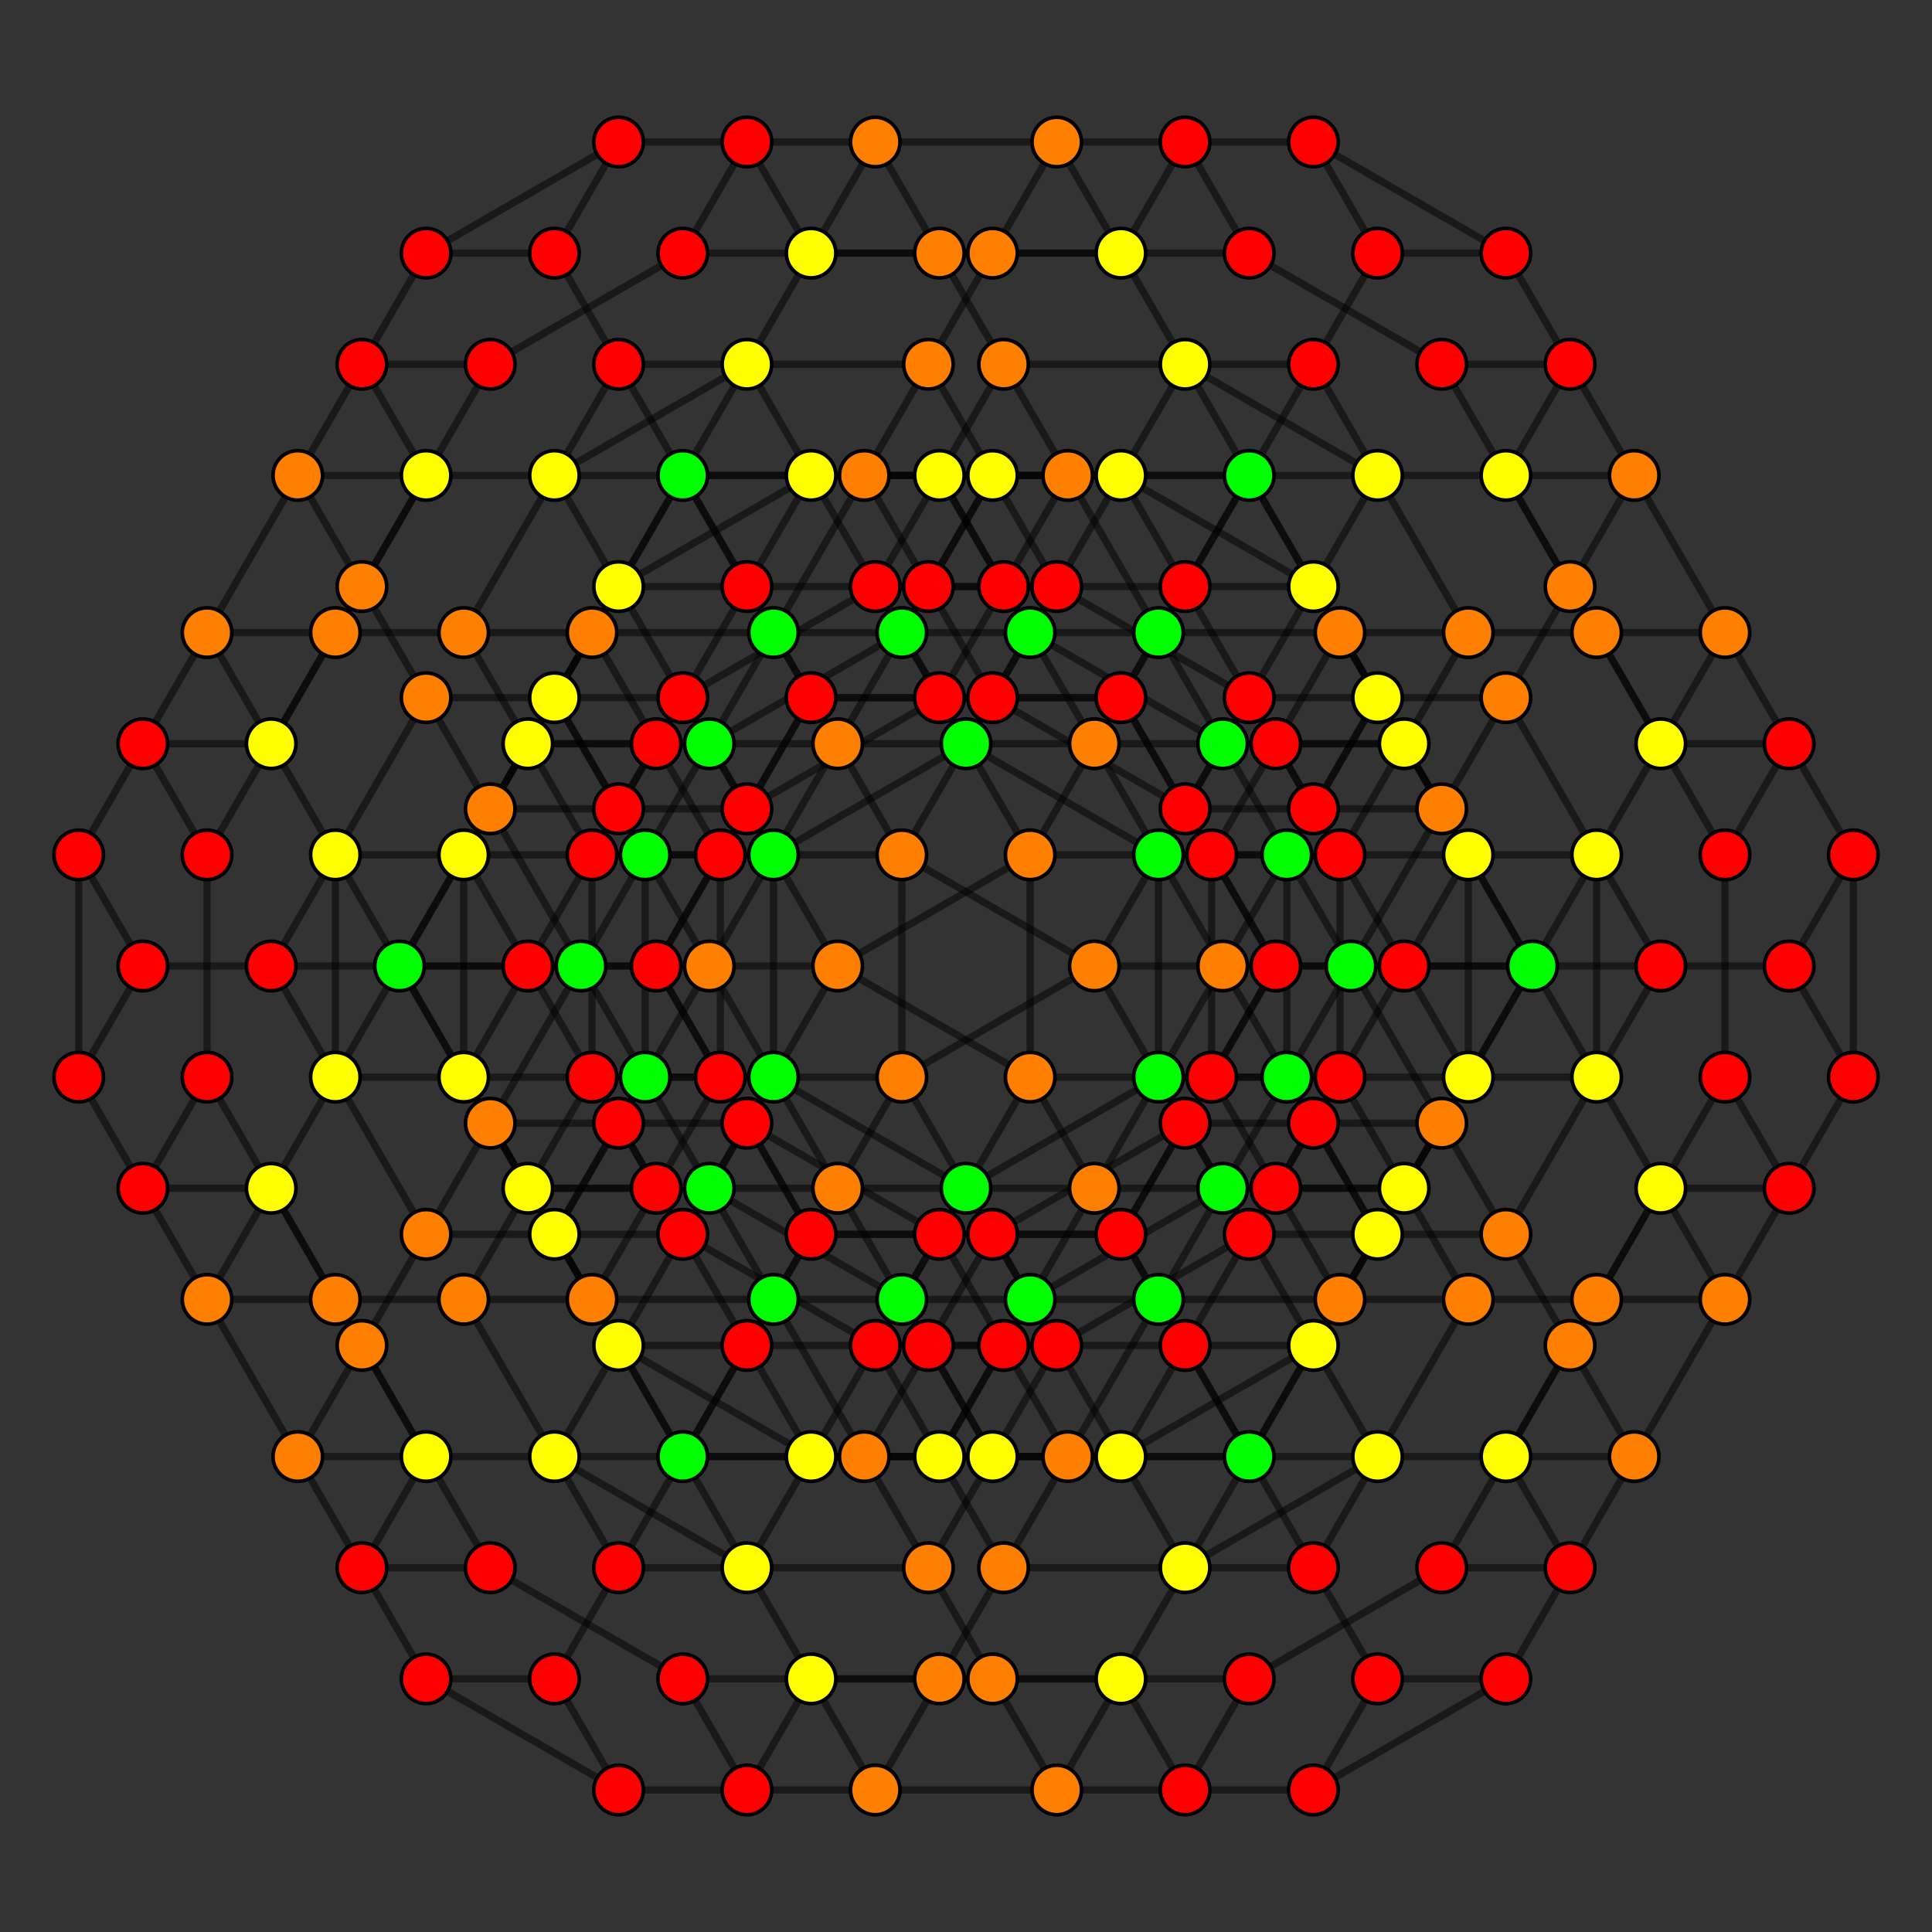 <?xml version="1.0" encoding="UTF-8" standalone="no"?>
<svg
xmlns="http://www.w3.org/2000/svg"
version="1.0"
width="1600" height="1600"
id="6-cube_t0234_B3.svg">
<rect width="100%" height="100%" fill="#333333" stroke="none"/>
<g style="stroke:#000000;stroke-width:6.0;stroke-opacity:0.50;">
<line x1="1534.827" y1="707.961" x2="1534.827" y2="707.961"/>
<line x1="1534.827" y1="707.961" x2="1481.688" y2="615.922"/>
<line x1="1534.827" y1="707.961" x2="1481.688" y2="800.000"/>
<line x1="1534.827" y1="707.961" x2="1534.827" y2="892.039"/>
<line x1="1140.844" y1="1390.359" x2="1140.844" y2="1390.359"/>
<line x1="1140.844" y1="1390.359" x2="1087.705" y2="1298.320"/>
<line x1="1140.844" y1="1390.359" x2="1087.705" y2="1482.398"/>
<line x1="1140.844" y1="1390.359" x2="1247.122" y2="1390.359"/>
<line x1="746.861" y1="707.961" x2="746.861" y2="707.961"/>
<line x1="746.861" y1="707.961" x2="693.722" y2="615.922"/>
<line x1="746.861" y1="707.961" x2="906.278" y2="800.000"/>
<line x1="746.861" y1="707.961" x2="746.861" y2="892.039"/>
<line x1="352.878" y1="1390.359" x2="352.878" y2="1390.359"/>
<line x1="352.878" y1="1390.359" x2="299.740" y2="1298.320"/>
<line x1="352.878" y1="1390.359" x2="512.295" y2="1482.398"/>
<line x1="352.878" y1="1390.359" x2="459.156" y2="1390.359"/>
<line x1="1247.122" y1="209.641" x2="1247.122" y2="209.641"/>
<line x1="1247.122" y1="209.641" x2="1300.260" y2="301.680"/>
<line x1="1247.122" y1="209.641" x2="1087.705" y2="117.602"/>
<line x1="1247.122" y1="209.641" x2="1140.844" y2="209.641"/>
<line x1="853.139" y1="892.039" x2="853.139" y2="892.039"/>
<line x1="853.139" y1="892.039" x2="906.278" y2="984.078"/>
<line x1="853.139" y1="892.039" x2="693.722" y2="800.000"/>
<line x1="853.139" y1="892.039" x2="853.139" y2="707.961"/>
<line x1="459.156" y1="209.641" x2="459.156" y2="209.641"/>
<line x1="459.156" y1="209.641" x2="512.295" y2="301.680"/>
<line x1="459.156" y1="209.641" x2="512.295" y2="117.602"/>
<line x1="459.156" y1="209.641" x2="352.878" y2="209.641"/>
<line x1="65.173" y1="892.039" x2="65.173" y2="892.039"/>
<line x1="65.173" y1="892.039" x2="118.312" y2="984.078"/>
<line x1="65.173" y1="892.039" x2="118.312" y2="800.000"/>
<line x1="65.173" y1="892.039" x2="65.173" y2="707.961"/>
<line x1="1481.688" y1="615.922" x2="1481.688" y2="615.922"/>
<line x1="1481.688" y1="615.922" x2="1428.549" y2="523.882"/>
<line x1="1481.688" y1="615.922" x2="1375.410" y2="615.922"/>
<line x1="1481.688" y1="615.922" x2="1428.549" y2="707.961"/>
<line x1="1087.705" y1="1298.320" x2="1087.705" y2="1298.320"/>
<line x1="1087.705" y1="1298.320" x2="1034.566" y2="1206.281"/>
<line x1="1087.705" y1="1298.320" x2="981.427" y2="1298.320"/>
<line x1="1087.705" y1="1298.320" x2="1140.844" y2="1206.281"/>
<line x1="693.722" y1="615.922" x2="693.722" y2="615.922"/>
<line x1="693.722" y1="615.922" x2="640.583" y2="523.882"/>
<line x1="693.722" y1="615.922" x2="800.000" y2="615.922"/>
<line x1="693.722" y1="615.922" x2="640.583" y2="707.961"/>
<line x1="299.740" y1="1298.320" x2="299.740" y2="1298.320"/>
<line x1="299.740" y1="1298.320" x2="246.601" y2="1206.281"/>
<line x1="299.740" y1="1298.320" x2="406.017" y2="1298.320"/>
<line x1="299.740" y1="1298.320" x2="352.878" y2="1206.281"/>
<line x1="1300.260" y1="301.680" x2="1300.260" y2="301.680"/>
<line x1="1300.260" y1="301.680" x2="1353.399" y2="393.719"/>
<line x1="1300.260" y1="301.680" x2="1193.983" y2="301.680"/>
<line x1="1300.260" y1="301.680" x2="1247.122" y2="393.719"/>
<line x1="906.278" y1="984.078" x2="906.278" y2="984.078"/>
<line x1="906.278" y1="984.078" x2="959.417" y2="1076.118"/>
<line x1="906.278" y1="984.078" x2="800.000" y2="984.078"/>
<line x1="906.278" y1="984.078" x2="959.417" y2="892.039"/>
<line x1="512.295" y1="301.680" x2="512.295" y2="301.680"/>
<line x1="512.295" y1="301.680" x2="565.434" y2="393.719"/>
<line x1="512.295" y1="301.680" x2="618.573" y2="301.680"/>
<line x1="512.295" y1="301.680" x2="459.156" y2="393.719"/>
<line x1="118.312" y1="984.078" x2="118.312" y2="984.078"/>
<line x1="118.312" y1="984.078" x2="171.451" y2="1076.118"/>
<line x1="118.312" y1="984.078" x2="224.590" y2="984.078"/>
<line x1="118.312" y1="984.078" x2="171.451" y2="892.039"/>
<line x1="1428.549" y1="523.882" x2="1353.399" y2="393.719"/>
<line x1="1428.549" y1="523.882" x2="1428.549" y2="523.882"/>
<line x1="1428.549" y1="523.882" x2="1322.271" y2="523.882"/>
<line x1="1428.549" y1="523.882" x2="1375.410" y2="615.922"/>
<line x1="1034.566" y1="1206.281" x2="959.417" y2="1076.118"/>
<line x1="1034.566" y1="1206.281" x2="1034.566" y2="1206.281"/>
<line x1="1034.566" y1="1206.281" x2="928.289" y2="1206.281"/>
<line x1="1034.566" y1="1206.281" x2="1087.705" y2="1114.241"/>
<line x1="640.583" y1="523.882" x2="565.434" y2="393.719"/>
<line x1="640.583" y1="523.882" x2="640.583" y2="523.882"/>
<line x1="640.583" y1="523.882" x2="746.861" y2="523.882"/>
<line x1="640.583" y1="523.882" x2="587.445" y2="615.922"/>
<line x1="246.601" y1="1206.281" x2="171.451" y2="1076.118"/>
<line x1="246.601" y1="1206.281" x2="246.601" y2="1206.281"/>
<line x1="246.601" y1="1206.281" x2="352.878" y2="1206.281"/>
<line x1="246.601" y1="1206.281" x2="299.740" y2="1114.241"/>
<line x1="1353.399" y1="393.719" x2="1353.399" y2="393.719"/>
<line x1="1353.399" y1="393.719" x2="1247.122" y2="393.719"/>
<line x1="1353.399" y1="393.719" x2="1300.260" y2="485.759"/>
<line x1="959.417" y1="1076.118" x2="959.417" y2="1076.118"/>
<line x1="959.417" y1="1076.118" x2="853.139" y2="1076.118"/>
<line x1="959.417" y1="1076.118" x2="1012.555" y2="984.078"/>
<line x1="565.434" y1="393.719" x2="565.434" y2="393.719"/>
<line x1="565.434" y1="393.719" x2="671.711" y2="393.719"/>
<line x1="565.434" y1="393.719" x2="512.295" y2="485.759"/>
<line x1="171.451" y1="1076.118" x2="171.451" y2="1076.118"/>
<line x1="171.451" y1="1076.118" x2="277.729" y2="1076.118"/>
<line x1="171.451" y1="1076.118" x2="224.590" y2="984.078"/>
<line x1="1481.688" y1="800.000" x2="1481.688" y2="800.000"/>
<line x1="1481.688" y1="800.000" x2="1375.410" y2="800.000"/>
<line x1="1481.688" y1="800.000" x2="1534.827" y2="892.039"/>
<line x1="1087.705" y1="1482.398" x2="1087.705" y2="1482.398"/>
<line x1="1087.705" y1="1482.398" x2="981.427" y2="1482.398"/>
<line x1="1087.705" y1="1482.398" x2="1247.122" y2="1390.359"/>
<line x1="906.278" y1="800.000" x2="906.278" y2="800.000"/>
<line x1="906.278" y1="800.000" x2="1012.555" y2="800.000"/>
<line x1="906.278" y1="800.000" x2="746.861" y2="892.039"/>
<line x1="512.295" y1="1482.398" x2="512.295" y2="1482.398"/>
<line x1="512.295" y1="1482.398" x2="618.573" y2="1482.398"/>
<line x1="512.295" y1="1482.398" x2="459.156" y2="1390.359"/>
<line x1="1087.705" y1="117.602" x2="1087.705" y2="117.602"/>
<line x1="1087.705" y1="117.602" x2="981.427" y2="117.602"/>
<line x1="1087.705" y1="117.602" x2="1140.844" y2="209.641"/>
<line x1="693.722" y1="800.000" x2="693.722" y2="800.000"/>
<line x1="693.722" y1="800.000" x2="587.445" y2="800.000"/>
<line x1="693.722" y1="800.000" x2="853.139" y2="707.961"/>
<line x1="512.295" y1="117.602" x2="512.295" y2="117.602"/>
<line x1="512.295" y1="117.602" x2="618.573" y2="117.602"/>
<line x1="512.295" y1="117.602" x2="352.878" y2="209.641"/>
<line x1="118.312" y1="800.000" x2="118.312" y2="800.000"/>
<line x1="118.312" y1="800.000" x2="224.590" y2="800.000"/>
<line x1="118.312" y1="800.000" x2="65.173" y2="707.961"/>
<line x1="1375.410" y1="615.922" x2="1375.410" y2="615.922"/>
<line x1="1375.410" y1="615.922" x2="1322.271" y2="523.882"/>
<line x1="1375.410" y1="615.922" x2="1322.271" y2="707.961"/>
<line x1="1375.410" y1="615.922" x2="1428.549" y2="707.961"/>
<line x1="981.427" y1="1298.320" x2="981.427" y2="1298.320"/>
<line x1="981.427" y1="1298.320" x2="928.289" y2="1206.281"/>
<line x1="981.427" y1="1298.320" x2="928.289" y2="1390.359"/>
<line x1="981.427" y1="1298.320" x2="1140.844" y2="1206.281"/>
<line x1="800.000" y1="615.922" x2="800.000" y2="615.922"/>
<line x1="800.000" y1="615.922" x2="746.861" y2="523.882"/>
<line x1="800.000" y1="615.922" x2="959.417" y2="707.961"/>
<line x1="800.000" y1="615.922" x2="640.583" y2="707.961"/>
<line x1="406.017" y1="1298.320" x2="406.017" y2="1298.320"/>
<line x1="406.017" y1="1298.320" x2="352.878" y2="1206.281"/>
<line x1="406.017" y1="1298.320" x2="565.434" y2="1390.359"/>
<line x1="1193.983" y1="301.680" x2="1193.983" y2="301.680"/>
<line x1="1193.983" y1="301.680" x2="1247.122" y2="393.719"/>
<line x1="1193.983" y1="301.680" x2="1034.566" y2="209.641"/>
<line x1="800.000" y1="984.078" x2="800.000" y2="984.078"/>
<line x1="800.000" y1="984.078" x2="853.139" y2="1076.118"/>
<line x1="800.000" y1="984.078" x2="640.583" y2="892.039"/>
<line x1="800.000" y1="984.078" x2="959.417" y2="892.039"/>
<line x1="618.573" y1="301.680" x2="618.573" y2="301.680"/>
<line x1="618.573" y1="301.680" x2="671.711" y2="393.719"/>
<line x1="618.573" y1="301.680" x2="671.711" y2="209.641"/>
<line x1="618.573" y1="301.680" x2="459.156" y2="393.719"/>
<line x1="224.590" y1="984.078" x2="224.590" y2="984.078"/>
<line x1="224.590" y1="984.078" x2="277.729" y2="1076.118"/>
<line x1="224.590" y1="984.078" x2="277.729" y2="892.039"/>
<line x1="224.590" y1="984.078" x2="171.451" y2="892.039"/>
<line x1="1322.271" y1="523.882" x2="1247.122" y2="393.719"/>
<line x1="1322.271" y1="523.882" x2="1322.271" y2="523.882"/>
<line x1="1322.271" y1="523.882" x2="1215.994" y2="523.882"/>
<line x1="928.289" y1="1206.281" x2="853.139" y2="1076.118"/>
<line x1="928.289" y1="1206.281" x2="928.289" y2="1206.281"/>
<line x1="928.289" y1="1206.281" x2="822.011" y2="1206.281"/>
<line x1="928.289" y1="1206.281" x2="1087.705" y2="1114.241"/>
<line x1="746.861" y1="523.882" x2="671.711" y2="393.719"/>
<line x1="746.861" y1="523.882" x2="746.861" y2="523.882"/>
<line x1="746.861" y1="523.882" x2="853.139" y2="523.882"/>
<line x1="746.861" y1="523.882" x2="587.445" y2="615.922"/>
<line x1="352.878" y1="1206.281" x2="277.729" y2="1076.118"/>
<line x1="352.878" y1="1206.281" x2="352.878" y2="1206.281"/>
<line x1="352.878" y1="1206.281" x2="459.156" y2="1206.281"/>
<line x1="352.878" y1="1206.281" x2="299.740" y2="1114.241"/>
<line x1="1247.122" y1="393.719" x2="1247.122" y2="393.719"/>
<line x1="1247.122" y1="393.719" x2="1140.844" y2="393.719"/>
<line x1="1247.122" y1="393.719" x2="1300.260" y2="485.759"/>
<line x1="853.139" y1="1076.118" x2="853.139" y2="1076.118"/>
<line x1="853.139" y1="1076.118" x2="746.861" y2="1076.118"/>
<line x1="853.139" y1="1076.118" x2="1012.555" y2="984.078"/>
<line x1="671.711" y1="393.719" x2="671.711" y2="393.719"/>
<line x1="671.711" y1="393.719" x2="777.989" y2="393.719"/>
<line x1="671.711" y1="393.719" x2="512.295" y2="485.759"/>
<line x1="277.729" y1="1076.118" x2="277.729" y2="1076.118"/>
<line x1="277.729" y1="1076.118" x2="384.006" y2="1076.118"/>
<line x1="1375.410" y1="800.000" x2="1375.410" y2="800.000"/>
<line x1="1375.410" y1="800.000" x2="1322.271" y2="707.961"/>
<line x1="1375.410" y1="800.000" x2="1269.132" y2="800.000"/>
<line x1="1375.410" y1="800.000" x2="1322.271" y2="892.039"/>
<line x1="981.427" y1="1482.398" x2="981.427" y2="1482.398"/>
<line x1="981.427" y1="1482.398" x2="928.289" y2="1390.359"/>
<line x1="981.427" y1="1482.398" x2="875.150" y2="1482.398"/>
<line x1="981.427" y1="1482.398" x2="1034.566" y2="1390.359"/>
<line x1="1012.555" y1="800.000" x2="1012.555" y2="800.000"/>
<line x1="1012.555" y1="800.000" x2="959.417" y2="707.961"/>
<line x1="1012.555" y1="800.000" x2="1118.833" y2="800.000"/>
<line x1="1012.555" y1="800.000" x2="959.417" y2="892.039"/>
<line x1="618.573" y1="1482.398" x2="618.573" y2="1482.398"/>
<line x1="618.573" y1="1482.398" x2="565.434" y2="1390.359"/>
<line x1="618.573" y1="1482.398" x2="724.850" y2="1482.398"/>
<line x1="618.573" y1="1482.398" x2="671.711" y2="1390.359"/>
<line x1="981.427" y1="117.602" x2="981.427" y2="117.602"/>
<line x1="981.427" y1="117.602" x2="1034.566" y2="209.641"/>
<line x1="981.427" y1="117.602" x2="875.150" y2="117.602"/>
<line x1="981.427" y1="117.602" x2="928.289" y2="209.641"/>
<line x1="587.445" y1="800.000" x2="587.445" y2="800.000"/>
<line x1="587.445" y1="800.000" x2="640.583" y2="892.039"/>
<line x1="587.445" y1="800.000" x2="481.167" y2="800.000"/>
<line x1="587.445" y1="800.000" x2="640.583" y2="707.961"/>
<line x1="618.573" y1="117.602" x2="618.573" y2="117.602"/>
<line x1="618.573" y1="117.602" x2="671.711" y2="209.641"/>
<line x1="618.573" y1="117.602" x2="724.850" y2="117.602"/>
<line x1="618.573" y1="117.602" x2="565.434" y2="209.641"/>
<line x1="224.590" y1="800.000" x2="224.590" y2="800.000"/>
<line x1="224.590" y1="800.000" x2="277.729" y2="892.039"/>
<line x1="224.590" y1="800.000" x2="330.868" y2="800.000"/>
<line x1="224.590" y1="800.000" x2="277.729" y2="707.961"/>
<line x1="1322.271" y1="707.961" x2="1322.271" y2="707.961"/>
<line x1="1322.271" y1="707.961" x2="1215.994" y2="707.961"/>
<line x1="1322.271" y1="707.961" x2="1322.271" y2="892.039"/>
<line x1="928.289" y1="1390.359" x2="928.289" y2="1390.359"/>
<line x1="928.289" y1="1390.359" x2="822.011" y2="1390.359"/>
<line x1="928.289" y1="1390.359" x2="1034.566" y2="1390.359"/>
<line x1="959.417" y1="707.961" x2="959.417" y2="707.961"/>
<line x1="959.417" y1="707.961" x2="1065.694" y2="707.961"/>
<line x1="959.417" y1="707.961" x2="959.417" y2="892.039"/>
<line x1="565.434" y1="1390.359" x2="565.434" y2="1390.359"/>
<line x1="565.434" y1="1390.359" x2="671.711" y2="1390.359"/>
<line x1="1034.566" y1="209.641" x2="1034.566" y2="209.641"/>
<line x1="1034.566" y1="209.641" x2="928.289" y2="209.641"/>
<line x1="640.583" y1="892.039" x2="640.583" y2="892.039"/>
<line x1="640.583" y1="892.039" x2="534.306" y2="892.039"/>
<line x1="640.583" y1="892.039" x2="640.583" y2="707.961"/>
<line x1="671.711" y1="209.641" x2="671.711" y2="209.641"/>
<line x1="671.711" y1="209.641" x2="777.989" y2="209.641"/>
<line x1="671.711" y1="209.641" x2="565.434" y2="209.641"/>
<line x1="277.729" y1="892.039" x2="277.729" y2="892.039"/>
<line x1="277.729" y1="892.039" x2="384.006" y2="892.039"/>
<line x1="277.729" y1="892.039" x2="277.729" y2="707.961"/>
<line x1="1215.994" y1="523.882" x2="1140.844" y2="393.719"/>
<line x1="1215.994" y1="523.882" x2="1215.994" y2="523.882"/>
<line x1="1215.994" y1="523.882" x2="1162.855" y2="615.922"/>
<line x1="1215.994" y1="523.882" x2="1109.716" y2="523.882"/>
<line x1="822.011" y1="1206.281" x2="746.861" y2="1076.118"/>
<line x1="822.011" y1="1206.281" x2="822.011" y2="1206.281"/>
<line x1="822.011" y1="1206.281" x2="768.872" y2="1298.320"/>
<line x1="822.011" y1="1206.281" x2="715.733" y2="1206.281"/>
<line x1="822.011" y1="1206.281" x2="875.150" y2="1114.241"/>
<line x1="853.139" y1="523.882" x2="777.989" y2="393.719"/>
<line x1="853.139" y1="523.882" x2="853.139" y2="523.882"/>
<line x1="853.139" y1="523.882" x2="1012.555" y2="615.922"/>
<line x1="853.139" y1="523.882" x2="959.417" y2="523.882"/>
<line x1="853.139" y1="523.882" x2="800.000" y2="615.922"/>
<line x1="459.156" y1="1206.281" x2="384.006" y2="1076.118"/>
<line x1="459.156" y1="1206.281" x2="459.156" y2="1206.281"/>
<line x1="459.156" y1="1206.281" x2="618.573" y2="1298.320"/>
<line x1="459.156" y1="1206.281" x2="565.434" y2="1206.281"/>
<line x1="459.156" y1="1206.281" x2="512.295" y2="1114.241"/>
<line x1="1140.844" y1="393.719" x2="1140.844" y2="393.719"/>
<line x1="1140.844" y1="393.719" x2="981.427" y2="301.680"/>
<line x1="1140.844" y1="393.719" x2="1034.566" y2="393.719"/>
<line x1="1140.844" y1="393.719" x2="1087.705" y2="485.759"/>
<line x1="746.861" y1="1076.118" x2="746.861" y2="1076.118"/>
<line x1="746.861" y1="1076.118" x2="587.445" y2="984.078"/>
<line x1="746.861" y1="1076.118" x2="640.583" y2="1076.118"/>
<line x1="746.861" y1="1076.118" x2="800.000" y2="984.078"/>
<line x1="777.989" y1="393.719" x2="777.989" y2="393.719"/>
<line x1="777.989" y1="393.719" x2="831.128" y2="301.680"/>
<line x1="777.989" y1="393.719" x2="884.267" y2="393.719"/>
<line x1="777.989" y1="393.719" x2="724.850" y2="485.759"/>
<line x1="384.006" y1="1076.118" x2="384.006" y2="1076.118"/>
<line x1="384.006" y1="1076.118" x2="437.145" y2="984.078"/>
<line x1="384.006" y1="1076.118" x2="490.284" y2="1076.118"/>
<line x1="1269.132" y1="800.000" x2="1118.833" y2="800.000"/>
<line x1="1269.132" y1="800.000" x2="1269.132" y2="800.000"/>
<line x1="1269.132" y1="800.000" x2="1215.994" y2="707.961"/>
<line x1="1269.132" y1="800.000" x2="1215.994" y2="892.039"/>
<line x1="875.150" y1="1482.398" x2="724.850" y2="1482.398"/>
<line x1="875.150" y1="1482.398" x2="875.150" y2="1482.398"/>
<line x1="875.150" y1="1482.398" x2="822.011" y2="1390.359"/>
<line x1="875.150" y1="1482.398" x2="928.289" y2="1390.359"/>
<line x1="1118.833" y1="800.000" x2="1118.833" y2="800.000"/>
<line x1="1118.833" y1="800.000" x2="1065.694" y2="707.961"/>
<line x1="1118.833" y1="800.000" x2="1065.694" y2="892.039"/>
<line x1="724.850" y1="1482.398" x2="724.850" y2="1482.398"/>
<line x1="724.850" y1="1482.398" x2="671.711" y2="1390.359"/>
<line x1="724.850" y1="1482.398" x2="777.989" y2="1390.359"/>
<line x1="875.150" y1="117.602" x2="724.850" y2="117.602"/>
<line x1="875.150" y1="117.602" x2="875.150" y2="117.602"/>
<line x1="875.150" y1="117.602" x2="928.289" y2="209.641"/>
<line x1="875.150" y1="117.602" x2="822.011" y2="209.641"/>
<line x1="481.167" y1="800.000" x2="330.868" y2="800.000"/>
<line x1="481.167" y1="800.000" x2="481.167" y2="800.000"/>
<line x1="481.167" y1="800.000" x2="534.306" y2="892.039"/>
<line x1="481.167" y1="800.000" x2="534.306" y2="707.961"/>
<line x1="724.850" y1="117.602" x2="724.850" y2="117.602"/>
<line x1="724.850" y1="117.602" x2="777.989" y2="209.641"/>
<line x1="724.850" y1="117.602" x2="671.711" y2="209.641"/>
<line x1="330.868" y1="800.000" x2="330.868" y2="800.000"/>
<line x1="330.868" y1="800.000" x2="384.006" y2="892.039"/>
<line x1="330.868" y1="800.000" x2="384.006" y2="707.961"/>
<line x1="1215.994" y1="707.961" x2="1065.694" y2="707.961"/>
<line x1="1215.994" y1="707.961" x2="1215.994" y2="707.961"/>
<line x1="1215.994" y1="707.961" x2="1162.855" y2="615.922"/>
<line x1="1215.994" y1="707.961" x2="1215.994" y2="892.039"/>
<line x1="822.011" y1="1390.359" x2="671.711" y2="1390.359"/>
<line x1="822.011" y1="1390.359" x2="822.011" y2="1390.359"/>
<line x1="822.011" y1="1390.359" x2="768.872" y2="1298.320"/>
<line x1="1065.694" y1="707.961" x2="1065.694" y2="707.961"/>
<line x1="1065.694" y1="707.961" x2="1012.555" y2="615.922"/>
<line x1="1065.694" y1="707.961" x2="1065.694" y2="892.039"/>
<line x1="671.711" y1="1390.359" x2="671.711" y2="1390.359"/>
<line x1="671.711" y1="1390.359" x2="618.573" y2="1298.320"/>
<line x1="671.711" y1="1390.359" x2="777.989" y2="1390.359"/>
<line x1="928.289" y1="209.641" x2="777.989" y2="209.641"/>
<line x1="928.289" y1="209.641" x2="928.289" y2="209.641"/>
<line x1="928.289" y1="209.641" x2="981.427" y2="301.680"/>
<line x1="928.289" y1="209.641" x2="822.011" y2="209.641"/>
<line x1="534.306" y1="892.039" x2="384.006" y2="892.039"/>
<line x1="534.306" y1="892.039" x2="534.306" y2="892.039"/>
<line x1="534.306" y1="892.039" x2="587.445" y2="984.078"/>
<line x1="534.306" y1="892.039" x2="534.306" y2="707.961"/>
<line x1="777.989" y1="209.641" x2="777.989" y2="209.641"/>
<line x1="777.989" y1="209.641" x2="831.128" y2="301.680"/>
<line x1="384.006" y1="892.039" x2="384.006" y2="892.039"/>
<line x1="384.006" y1="892.039" x2="437.145" y2="984.078"/>
<line x1="384.006" y1="892.039" x2="384.006" y2="707.961"/>
<line x1="1162.855" y1="615.922" x2="1012.555" y2="615.922"/>
<line x1="1162.855" y1="615.922" x2="1162.855" y2="615.922"/>
<line x1="1162.855" y1="615.922" x2="1109.716" y2="523.882"/>
<line x1="1162.855" y1="615.922" x2="1109.716" y2="707.961"/>
<line x1="768.872" y1="1298.320" x2="618.573" y2="1298.320"/>
<line x1="768.872" y1="1298.320" x2="768.872" y2="1298.320"/>
<line x1="768.872" y1="1298.320" x2="715.733" y2="1206.281"/>
<line x1="1012.555" y1="615.922" x2="1012.555" y2="615.922"/>
<line x1="1012.555" y1="615.922" x2="959.417" y2="523.882"/>
<line x1="1012.555" y1="615.922" x2="959.417" y2="707.961"/>
<line x1="618.573" y1="1298.320" x2="618.573" y2="1298.320"/>
<line x1="618.573" y1="1298.320" x2="565.434" y2="1206.281"/>
<line x1="618.573" y1="1298.320" x2="671.711" y2="1206.281"/>
<line x1="981.427" y1="301.680" x2="831.128" y2="301.680"/>
<line x1="981.427" y1="301.680" x2="981.427" y2="301.680"/>
<line x1="981.427" y1="301.680" x2="1034.566" y2="393.719"/>
<line x1="981.427" y1="301.680" x2="928.289" y2="393.719"/>
<line x1="587.445" y1="984.078" x2="437.145" y2="984.078"/>
<line x1="587.445" y1="984.078" x2="587.445" y2="984.078"/>
<line x1="587.445" y1="984.078" x2="640.583" y2="1076.118"/>
<line x1="587.445" y1="984.078" x2="640.583" y2="892.039"/>
<line x1="831.128" y1="301.680" x2="831.128" y2="301.680"/>
<line x1="831.128" y1="301.680" x2="884.267" y2="393.719"/>
<line x1="437.145" y1="984.078" x2="437.145" y2="984.078"/>
<line x1="437.145" y1="984.078" x2="490.284" y2="1076.118"/>
<line x1="437.145" y1="984.078" x2="490.284" y2="892.039"/>
<line x1="1109.716" y1="523.882" x2="959.417" y2="523.882"/>
<line x1="1109.716" y1="523.882" x2="1034.566" y2="393.719"/>
<line x1="1109.716" y1="523.882" x2="1109.716" y2="523.882"/>
<line x1="1109.716" y1="523.882" x2="1056.577" y2="615.922"/>
<line x1="715.733" y1="1206.281" x2="565.434" y2="1206.281"/>
<line x1="715.733" y1="1206.281" x2="640.583" y2="1076.118"/>
<line x1="715.733" y1="1206.281" x2="715.733" y2="1206.281"/>
<line x1="715.733" y1="1206.281" x2="768.872" y2="1114.241"/>
<line x1="959.417" y1="523.882" x2="884.267" y2="393.719"/>
<line x1="959.417" y1="523.882" x2="959.417" y2="523.882"/>
<line x1="959.417" y1="523.882" x2="906.278" y2="615.922"/>
<line x1="565.434" y1="1206.281" x2="490.284" y2="1076.118"/>
<line x1="565.434" y1="1206.281" x2="565.434" y2="1206.281"/>
<line x1="565.434" y1="1206.281" x2="618.573" y2="1114.241"/>
<line x1="1034.566" y1="393.719" x2="884.267" y2="393.719"/>
<line x1="1034.566" y1="393.719" x2="1034.566" y2="393.719"/>
<line x1="1034.566" y1="393.719" x2="981.427" y2="485.759"/>
<line x1="640.583" y1="1076.118" x2="490.284" y2="1076.118"/>
<line x1="640.583" y1="1076.118" x2="640.583" y2="1076.118"/>
<line x1="640.583" y1="1076.118" x2="693.722" y2="984.078"/>
<line x1="884.267" y1="393.719" x2="884.267" y2="393.719"/>
<line x1="884.267" y1="393.719" x2="831.128" y2="485.759"/>
<line x1="490.284" y1="1076.118" x2="490.284" y2="1076.118"/>
<line x1="490.284" y1="1076.118" x2="543.423" y2="984.078"/>
<line x1="1534.827" y1="892.039" x2="1534.827" y2="892.039"/>
<line x1="1534.827" y1="892.039" x2="1481.688" y2="984.078"/>
<line x1="1247.122" y1="1390.359" x2="1247.122" y2="1390.359"/>
<line x1="1247.122" y1="1390.359" x2="1300.260" y2="1298.320"/>
<line x1="746.861" y1="892.039" x2="746.861" y2="892.039"/>
<line x1="746.861" y1="892.039" x2="693.722" y2="984.078"/>
<line x1="459.156" y1="1390.359" x2="459.156" y2="1390.359"/>
<line x1="459.156" y1="1390.359" x2="512.295" y2="1298.320"/>
<line x1="1140.844" y1="209.641" x2="1140.844" y2="209.641"/>
<line x1="1140.844" y1="209.641" x2="1087.705" y2="301.680"/>
<line x1="853.139" y1="707.961" x2="853.139" y2="707.961"/>
<line x1="853.139" y1="707.961" x2="906.278" y2="615.922"/>
<line x1="352.878" y1="209.641" x2="352.878" y2="209.641"/>
<line x1="352.878" y1="209.641" x2="299.740" y2="301.680"/>
<line x1="65.173" y1="707.961" x2="65.173" y2="707.961"/>
<line x1="65.173" y1="707.961" x2="118.312" y2="615.922"/>
<line x1="1428.549" y1="707.961" x2="1428.549" y2="707.961"/>
<line x1="1428.549" y1="707.961" x2="1428.549" y2="892.039"/>
<line x1="1140.844" y1="1206.281" x2="1140.844" y2="1206.281"/>
<line x1="1140.844" y1="1206.281" x2="1087.705" y2="1114.241"/>
<line x1="1140.844" y1="1206.281" x2="1247.122" y2="1206.281"/>
<line x1="640.583" y1="707.961" x2="640.583" y2="707.961"/>
<line x1="640.583" y1="707.961" x2="587.445" y2="615.922"/>
<line x1="959.417" y1="892.039" x2="959.417" y2="892.039"/>
<line x1="959.417" y1="892.039" x2="1012.555" y2="984.078"/>
<line x1="459.156" y1="393.719" x2="459.156" y2="393.719"/>
<line x1="459.156" y1="393.719" x2="512.295" y2="485.759"/>
<line x1="459.156" y1="393.719" x2="352.878" y2="393.719"/>
<line x1="171.451" y1="892.039" x2="171.451" y2="892.039"/>
<line x1="171.451" y1="892.039" x2="171.451" y2="707.961"/>
<line x1="1375.410" y1="615.922" x2="1300.260" y2="485.759"/>
<line x1="1087.705" y1="1114.241" x2="1012.555" y2="984.078"/>
<line x1="1087.705" y1="1114.241" x2="1087.705" y2="1114.241"/>
<line x1="1087.705" y1="1114.241" x2="1140.844" y2="1022.202"/>
<line x1="587.445" y1="615.922" x2="512.295" y2="485.759"/>
<line x1="587.445" y1="615.922" x2="587.445" y2="615.922"/>
<line x1="587.445" y1="615.922" x2="534.306" y2="707.961"/>
<line x1="299.740" y1="1114.241" x2="224.590" y2="984.078"/>
<line x1="299.740" y1="1114.241" x2="299.740" y2="1114.241"/>
<line x1="299.740" y1="1114.241" x2="352.878" y2="1022.202"/>
<line x1="1300.260" y1="485.759" x2="1300.260" y2="485.759"/>
<line x1="1300.260" y1="485.759" x2="1247.122" y2="577.798"/>
<line x1="1012.555" y1="984.078" x2="1012.555" y2="984.078"/>
<line x1="1012.555" y1="984.078" x2="1065.694" y2="892.039"/>
<line x1="512.295" y1="485.759" x2="512.295" y2="485.759"/>
<line x1="512.295" y1="485.759" x2="459.156" y2="577.798"/>
<line x1="1322.271" y1="892.039" x2="1322.271" y2="892.039"/>
<line x1="1322.271" y1="892.039" x2="1215.994" y2="892.039"/>
<line x1="1322.271" y1="892.039" x2="1375.410" y2="984.078"/>
<line x1="1034.566" y1="1390.359" x2="1034.566" y2="1390.359"/>
<line x1="1034.566" y1="1390.359" x2="1193.983" y2="1298.320"/>
<line x1="959.417" y1="892.039" x2="1065.694" y2="892.039"/>
<line x1="640.583" y1="707.961" x2="534.306" y2="707.961"/>
<line x1="565.434" y1="209.641" x2="565.434" y2="209.641"/>
<line x1="565.434" y1="209.641" x2="406.017" y2="301.680"/>
<line x1="277.729" y1="707.961" x2="277.729" y2="707.961"/>
<line x1="277.729" y1="707.961" x2="384.006" y2="707.961"/>
<line x1="277.729" y1="707.961" x2="224.590" y2="615.922"/>
<line x1="1162.855" y1="615.922" x2="1087.705" y2="485.759"/>
<line x1="1162.855" y1="615.922" x2="1056.577" y2="615.922"/>
<line x1="875.150" y1="1114.241" x2="800.000" y2="984.078"/>
<line x1="875.150" y1="1114.241" x2="875.150" y2="1114.241"/>
<line x1="875.150" y1="1114.241" x2="768.872" y2="1114.241"/>
<line x1="875.150" y1="1114.241" x2="1034.566" y2="1022.202"/>
<line x1="800.000" y1="615.922" x2="724.850" y2="485.759"/>
<line x1="800.000" y1="615.922" x2="906.278" y2="615.922"/>
<line x1="512.295" y1="1114.241" x2="437.145" y2="984.078"/>
<line x1="512.295" y1="1114.241" x2="512.295" y2="1114.241"/>
<line x1="512.295" y1="1114.241" x2="671.711" y2="1206.281"/>
<line x1="512.295" y1="1114.241" x2="618.573" y2="1114.241"/>
<line x1="512.295" y1="1114.241" x2="459.156" y2="1022.202"/>
<line x1="1087.705" y1="485.759" x2="1087.705" y2="485.759"/>
<line x1="1087.705" y1="485.759" x2="928.289" y2="393.719"/>
<line x1="1087.705" y1="485.759" x2="981.427" y2="485.759"/>
<line x1="1087.705" y1="485.759" x2="1140.844" y2="577.798"/>
<line x1="800.000" y1="984.078" x2="693.722" y2="984.078"/>
<line x1="724.850" y1="485.759" x2="724.850" y2="485.759"/>
<line x1="724.850" y1="485.759" x2="831.128" y2="485.759"/>
<line x1="724.850" y1="485.759" x2="565.434" y2="577.798"/>
<line x1="437.145" y1="984.078" x2="543.423" y2="984.078"/>
<line x1="1215.994" y1="892.039" x2="1065.694" y2="892.039"/>
<line x1="1215.994" y1="892.039" x2="1215.994" y2="892.039"/>
<line x1="1215.994" y1="892.039" x2="1162.855" y2="984.078"/>
<line x1="928.289" y1="1390.359" x2="777.989" y2="1390.359"/>
<line x1="1065.694" y1="892.039" x2="1065.694" y2="892.039"/>
<line x1="777.989" y1="1390.359" x2="777.989" y2="1390.359"/>
<line x1="777.989" y1="1390.359" x2="831.128" y2="1298.320"/>
<line x1="822.011" y1="209.641" x2="671.711" y2="209.641"/>
<line x1="822.011" y1="209.641" x2="822.011" y2="209.641"/>
<line x1="822.011" y1="209.641" x2="768.872" y2="301.680"/>
<line x1="534.306" y1="707.961" x2="384.006" y2="707.961"/>
<line x1="534.306" y1="707.961" x2="534.306" y2="707.961"/>
<line x1="384.006" y1="707.961" x2="384.006" y2="707.961"/>
<line x1="384.006" y1="707.961" x2="437.145" y2="615.922"/>
<line x1="1109.716" y1="707.961" x2="959.417" y2="707.961"/>
<line x1="1109.716" y1="707.961" x2="1109.716" y2="707.961"/>
<line x1="1109.716" y1="707.961" x2="1056.577" y2="615.922"/>
<line x1="1109.716" y1="707.961" x2="1109.716" y2="892.039"/>
<line x1="822.011" y1="1206.281" x2="671.711" y2="1206.281"/>
<line x1="822.011" y1="1206.281" x2="768.872" y2="1114.241"/>
<line x1="959.417" y1="707.961" x2="906.278" y2="615.922"/>
<line x1="671.711" y1="1206.281" x2="671.711" y2="1206.281"/>
<line x1="671.711" y1="1206.281" x2="618.573" y2="1114.241"/>
<line x1="671.711" y1="1206.281" x2="777.989" y2="1206.281"/>
<line x1="928.289" y1="393.719" x2="777.989" y2="393.719"/>
<line x1="928.289" y1="393.719" x2="928.289" y2="393.719"/>
<line x1="928.289" y1="393.719" x2="981.427" y2="485.759"/>
<line x1="928.289" y1="393.719" x2="822.011" y2="393.719"/>
<line x1="640.583" y1="892.039" x2="490.284" y2="892.039"/>
<line x1="640.583" y1="892.039" x2="693.722" y2="984.078"/>
<line x1="777.989" y1="393.719" x2="831.128" y2="485.759"/>
<line x1="490.284" y1="892.039" x2="490.284" y2="892.039"/>
<line x1="490.284" y1="892.039" x2="543.423" y2="984.078"/>
<line x1="490.284" y1="892.039" x2="490.284" y2="707.961"/>
<line x1="1056.577" y1="615.922" x2="906.278" y2="615.922"/>
<line x1="1056.577" y1="615.922" x2="981.427" y2="485.759"/>
<line x1="1056.577" y1="615.922" x2="1003.438" y2="707.961"/>
<line x1="768.872" y1="1114.241" x2="618.573" y2="1114.241"/>
<line x1="768.872" y1="1114.241" x2="693.722" y2="984.078"/>
<line x1="768.872" y1="1114.241" x2="822.011" y2="1022.202"/>
<line x1="906.278" y1="615.922" x2="831.128" y2="485.759"/>
<line x1="618.573" y1="1114.241" x2="543.423" y2="984.078"/>
<line x1="618.573" y1="1114.241" x2="671.711" y2="1022.202"/>
<line x1="981.427" y1="485.759" x2="831.128" y2="485.759"/>
<line x1="981.427" y1="485.759" x2="928.289" y2="577.798"/>
<line x1="693.722" y1="984.078" x2="543.423" y2="984.078"/>
<line x1="831.128" y1="485.759" x2="777.989" y2="577.798"/>
<line x1="543.423" y1="984.078" x2="596.562" y2="892.039"/>
<line x1="1481.688" y1="984.078" x2="1481.688" y2="984.078"/>
<line x1="1481.688" y1="984.078" x2="1428.549" y2="892.039"/>
<line x1="1481.688" y1="984.078" x2="1375.410" y2="984.078"/>
<line x1="1481.688" y1="984.078" x2="1428.549" y2="1076.118"/>
<line x1="1300.260" y1="1298.320" x2="1300.260" y2="1298.320"/>
<line x1="1300.260" y1="1298.320" x2="1247.122" y2="1206.281"/>
<line x1="1300.260" y1="1298.320" x2="1193.983" y2="1298.320"/>
<line x1="1300.260" y1="1298.320" x2="1353.399" y2="1206.281"/>
<line x1="693.722" y1="984.078" x2="693.722" y2="984.078"/>
<line x1="512.295" y1="1298.320" x2="512.295" y2="1298.320"/>
<line x1="512.295" y1="1298.320" x2="459.156" y2="1206.281"/>
<line x1="512.295" y1="1298.320" x2="618.573" y2="1298.320"/>
<line x1="512.295" y1="1298.320" x2="565.434" y2="1206.281"/>
<line x1="1087.705" y1="301.680" x2="1087.705" y2="301.680"/>
<line x1="1087.705" y1="301.680" x2="1140.844" y2="393.719"/>
<line x1="1087.705" y1="301.680" x2="981.427" y2="301.680"/>
<line x1="1087.705" y1="301.680" x2="1034.566" y2="393.719"/>
<line x1="906.278" y1="615.922" x2="906.278" y2="615.922"/>
<line x1="299.740" y1="301.680" x2="299.740" y2="301.680"/>
<line x1="299.740" y1="301.680" x2="352.878" y2="393.719"/>
<line x1="299.740" y1="301.680" x2="406.017" y2="301.680"/>
<line x1="299.740" y1="301.680" x2="246.601" y2="393.719"/>
<line x1="118.312" y1="615.922" x2="118.312" y2="615.922"/>
<line x1="118.312" y1="615.922" x2="171.451" y2="707.961"/>
<line x1="118.312" y1="615.922" x2="224.590" y2="615.922"/>
<line x1="118.312" y1="615.922" x2="171.451" y2="523.882"/>
<line x1="1428.549" y1="892.039" x2="1428.549" y2="892.039"/>
<line x1="1428.549" y1="892.039" x2="1375.410" y2="984.078"/>
<line x1="1247.122" y1="1206.281" x2="1247.122" y2="1206.281"/>
<line x1="1247.122" y1="1206.281" x2="1193.983" y2="1298.320"/>
<line x1="1247.122" y1="1206.281" x2="1300.260" y2="1114.241"/>
<line x1="352.878" y1="393.719" x2="352.878" y2="393.719"/>
<line x1="352.878" y1="393.719" x2="406.017" y2="301.680"/>
<line x1="352.878" y1="393.719" x2="299.740" y2="485.759"/>
<line x1="171.451" y1="707.961" x2="171.451" y2="707.961"/>
<line x1="171.451" y1="707.961" x2="224.590" y2="615.922"/>
<line x1="1322.271" y1="707.961" x2="1247.122" y2="577.798"/>
<line x1="1322.271" y1="707.961" x2="1269.132" y2="800.000"/>
<line x1="1140.844" y1="1022.202" x2="1065.694" y2="892.039"/>
<line x1="1140.844" y1="1022.202" x2="1140.844" y2="1022.202"/>
<line x1="1140.844" y1="1022.202" x2="1034.566" y2="1022.202"/>
<line x1="1140.844" y1="1022.202" x2="1247.122" y2="1022.202"/>
<line x1="1140.844" y1="1022.202" x2="1193.983" y2="930.163"/>
<line x1="534.306" y1="707.961" x2="459.156" y2="577.798"/>
<line x1="352.878" y1="1022.202" x2="277.729" y2="892.039"/>
<line x1="352.878" y1="1022.202" x2="352.878" y2="1022.202"/>
<line x1="352.878" y1="1022.202" x2="459.156" y2="1022.202"/>
<line x1="352.878" y1="1022.202" x2="406.017" y2="930.163"/>
<line x1="1247.122" y1="577.798" x2="1247.122" y2="577.798"/>
<line x1="1247.122" y1="577.798" x2="1140.844" y2="577.798"/>
<line x1="1247.122" y1="577.798" x2="1193.983" y2="669.837"/>
<line x1="459.156" y1="577.798" x2="459.156" y2="577.798"/>
<line x1="459.156" y1="577.798" x2="565.434" y2="577.798"/>
<line x1="459.156" y1="577.798" x2="352.878" y2="577.798"/>
<line x1="459.156" y1="577.798" x2="406.017" y2="669.837"/>
<line x1="277.729" y1="892.039" x2="330.868" y2="800.000"/>
<line x1="1375.410" y1="984.078" x2="1375.410" y2="984.078"/>
<line x1="1375.410" y1="984.078" x2="1322.271" y2="1076.118"/>
<line x1="1193.983" y1="1298.320" x2="1193.983" y2="1298.320"/>
<line x1="406.017" y1="301.680" x2="406.017" y2="301.680"/>
<line x1="224.590" y1="615.922" x2="224.590" y2="615.922"/>
<line x1="224.590" y1="615.922" x2="277.729" y2="523.882"/>
<line x1="1215.994" y1="707.961" x2="1140.844" y2="577.798"/>
<line x1="1215.994" y1="707.961" x2="1162.855" y2="800.000"/>
<line x1="1034.566" y1="1022.202" x2="959.417" y2="892.039"/>
<line x1="1034.566" y1="1022.202" x2="1034.566" y2="1022.202"/>
<line x1="1034.566" y1="1022.202" x2="1087.705" y2="930.163"/>
<line x1="640.583" y1="707.961" x2="565.434" y2="577.798"/>
<line x1="459.156" y1="1022.202" x2="384.006" y2="892.039"/>
<line x1="459.156" y1="1022.202" x2="459.156" y2="1022.202"/>
<line x1="459.156" y1="1022.202" x2="565.434" y2="1022.202"/>
<line x1="459.156" y1="1022.202" x2="512.295" y2="930.163"/>
<line x1="1140.844" y1="577.798" x2="1140.844" y2="577.798"/>
<line x1="1140.844" y1="577.798" x2="1034.566" y2="577.798"/>
<line x1="1140.844" y1="577.798" x2="1087.705" y2="669.837"/>
<line x1="565.434" y1="577.798" x2="565.434" y2="577.798"/>
<line x1="565.434" y1="577.798" x2="512.295" y2="669.837"/>
<line x1="384.006" y1="892.039" x2="437.145" y2="800.000"/>
<line x1="1162.855" y1="984.078" x2="1012.555" y2="984.078"/>
<line x1="1162.855" y1="984.078" x2="1162.855" y2="984.078"/>
<line x1="1162.855" y1="984.078" x2="1109.716" y2="892.039"/>
<line x1="1162.855" y1="984.078" x2="1215.994" y2="1076.118"/>
<line x1="1162.855" y1="984.078" x2="1109.716" y2="1076.118"/>
<line x1="981.427" y1="1298.320" x2="831.128" y2="1298.320"/>
<line x1="981.427" y1="1298.320" x2="1034.566" y2="1206.281"/>
<line x1="831.128" y1="1298.320" x2="831.128" y2="1298.320"/>
<line x1="831.128" y1="1298.320" x2="777.989" y2="1206.281"/>
<line x1="831.128" y1="1298.320" x2="884.267" y2="1206.281"/>
<line x1="768.872" y1="301.680" x2="618.573" y2="301.680"/>
<line x1="768.872" y1="301.680" x2="768.872" y2="301.680"/>
<line x1="768.872" y1="301.680" x2="822.011" y2="393.719"/>
<line x1="768.872" y1="301.680" x2="715.733" y2="393.719"/>
<line x1="587.445" y1="615.922" x2="437.145" y2="615.922"/>
<line x1="618.573" y1="301.680" x2="565.434" y2="393.719"/>
<line x1="437.145" y1="615.922" x2="437.145" y2="615.922"/>
<line x1="437.145" y1="615.922" x2="490.284" y2="707.961"/>
<line x1="437.145" y1="615.922" x2="384.006" y2="523.882"/>
<line x1="437.145" y1="615.922" x2="490.284" y2="523.882"/>
<line x1="1109.716" y1="892.039" x2="959.417" y2="892.039"/>
<line x1="1109.716" y1="892.039" x2="1109.716" y2="892.039"/>
<line x1="1109.716" y1="892.039" x2="1056.577" y2="984.078"/>
<line x1="928.289" y1="1206.281" x2="777.989" y2="1206.281"/>
<line x1="928.289" y1="1206.281" x2="981.427" y2="1114.241"/>
<line x1="777.989" y1="1206.281" x2="777.989" y2="1206.281"/>
<line x1="777.989" y1="1206.281" x2="724.850" y2="1114.241"/>
<line x1="777.989" y1="1206.281" x2="831.128" y2="1114.241"/>
<line x1="822.011" y1="393.719" x2="671.711" y2="393.719"/>
<line x1="822.011" y1="393.719" x2="822.011" y2="393.719"/>
<line x1="822.011" y1="393.719" x2="875.150" y2="485.759"/>
<line x1="822.011" y1="393.719" x2="768.872" y2="485.759"/>
<line x1="640.583" y1="707.961" x2="490.284" y2="707.961"/>
<line x1="671.711" y1="393.719" x2="618.573" y2="485.759"/>
<line x1="490.284" y1="707.961" x2="490.284" y2="707.961"/>
<line x1="490.284" y1="707.961" x2="543.423" y2="615.922"/>
<line x1="1003.438" y1="707.961" x2="853.139" y2="707.961"/>
<line x1="1003.438" y1="707.961" x2="928.289" y2="577.798"/>
<line x1="1003.438" y1="707.961" x2="1003.438" y2="707.961"/>
<line x1="1003.438" y1="707.961" x2="1056.577" y2="800.000"/>
<line x1="1003.438" y1="707.961" x2="1003.438" y2="892.039"/>
<line x1="822.011" y1="1022.202" x2="671.711" y2="1022.202"/>
<line x1="822.011" y1="1022.202" x2="746.861" y2="892.039"/>
<line x1="822.011" y1="1022.202" x2="822.011" y2="1022.202"/>
<line x1="822.011" y1="1022.202" x2="981.427" y2="930.163"/>
<line x1="822.011" y1="1022.202" x2="928.289" y2="1022.202"/>
<line x1="853.139" y1="707.961" x2="777.989" y2="577.798"/>
<line x1="671.711" y1="1022.202" x2="596.562" y2="892.039"/>
<line x1="671.711" y1="1022.202" x2="671.711" y2="1022.202"/>
<line x1="671.711" y1="1022.202" x2="618.573" y2="930.163"/>
<line x1="671.711" y1="1022.202" x2="777.989" y2="1022.202"/>
<line x1="928.289" y1="577.798" x2="777.989" y2="577.798"/>
<line x1="928.289" y1="577.798" x2="928.289" y2="577.798"/>
<line x1="928.289" y1="577.798" x2="981.427" y2="669.837"/>
<line x1="928.289" y1="577.798" x2="822.011" y2="577.798"/>
<line x1="746.861" y1="892.039" x2="596.562" y2="892.039"/>
<line x1="777.989" y1="577.798" x2="777.989" y2="577.798"/>
<line x1="777.989" y1="577.798" x2="618.573" y2="669.837"/>
<line x1="777.989" y1="577.798" x2="671.711" y2="577.798"/>
<line x1="596.562" y1="892.039" x2="596.562" y2="892.039"/>
<line x1="596.562" y1="892.039" x2="543.423" y2="800.000"/>
<line x1="596.562" y1="892.039" x2="596.562" y2="707.961"/>
<line x1="1428.549" y1="1076.118" x2="1353.399" y2="1206.281"/>
<line x1="1428.549" y1="1076.118" x2="1428.549" y2="1076.118"/>
<line x1="1428.549" y1="1076.118" x2="1375.410" y2="984.078"/>
<line x1="1428.549" y1="1076.118" x2="1322.271" y2="1076.118"/>
<line x1="1353.399" y1="1206.281" x2="1353.399" y2="1206.281"/>
<line x1="1353.399" y1="1206.281" x2="1300.260" y2="1114.241"/>
<line x1="1353.399" y1="1206.281" x2="1247.122" y2="1206.281"/>
<line x1="640.583" y1="1076.118" x2="565.434" y2="1206.281"/>
<line x1="565.434" y1="1206.281" x2="512.295" y2="1114.241"/>
<line x1="565.434" y1="1206.281" x2="671.711" y2="1206.281"/>
<line x1="1034.566" y1="393.719" x2="959.417" y2="523.882"/>
<line x1="1034.566" y1="393.719" x2="1087.705" y2="485.759"/>
<line x1="1034.566" y1="393.719" x2="928.289" y2="393.719"/>
<line x1="246.601" y1="393.719" x2="171.451" y2="523.882"/>
<line x1="246.601" y1="393.719" x2="246.601" y2="393.719"/>
<line x1="246.601" y1="393.719" x2="299.740" y2="485.759"/>
<line x1="246.601" y1="393.719" x2="352.878" y2="393.719"/>
<line x1="171.451" y1="523.882" x2="171.451" y2="523.882"/>
<line x1="171.451" y1="523.882" x2="224.590" y2="615.922"/>
<line x1="171.451" y1="523.882" x2="277.729" y2="523.882"/>
<line x1="1375.410" y1="984.078" x2="1300.260" y2="1114.241"/>
<line x1="1300.260" y1="1114.241" x2="1300.260" y2="1114.241"/>
<line x1="1300.260" y1="1114.241" x2="1247.122" y2="1022.202"/>
<line x1="587.445" y1="984.078" x2="512.295" y2="1114.241"/>
<line x1="1087.705" y1="485.759" x2="1012.555" y2="615.922"/>
<line x1="299.740" y1="485.759" x2="224.590" y2="615.922"/>
<line x1="299.740" y1="485.759" x2="299.740" y2="485.759"/>
<line x1="299.740" y1="485.759" x2="352.878" y2="577.798"/>
<line x1="1322.271" y1="892.039" x2="1247.122" y2="1022.202"/>
<line x1="1322.271" y1="892.039" x2="1269.132" y2="800.000"/>
<line x1="1247.122" y1="1022.202" x2="1247.122" y2="1022.202"/>
<line x1="1247.122" y1="1022.202" x2="1193.983" y2="930.163"/>
<line x1="534.306" y1="892.039" x2="459.156" y2="1022.202"/>
<line x1="459.156" y1="1022.202" x2="406.017" y2="930.163"/>
<line x1="1140.844" y1="577.798" x2="1065.694" y2="707.961"/>
<line x1="1140.844" y1="577.798" x2="1193.983" y2="669.837"/>
<line x1="352.878" y1="577.798" x2="277.729" y2="707.961"/>
<line x1="352.878" y1="577.798" x2="352.878" y2="577.798"/>
<line x1="352.878" y1="577.798" x2="406.017" y2="669.837"/>
<line x1="277.729" y1="707.961" x2="330.868" y2="800.000"/>
<line x1="1269.132" y1="800.000" x2="1193.983" y2="930.163"/>
<line x1="1269.132" y1="800.000" x2="1193.983" y2="669.837"/>
<line x1="1269.132" y1="800.000" x2="1162.855" y2="800.000"/>
<line x1="1193.983" y1="930.163" x2="1118.833" y2="800.000"/>
<line x1="1193.983" y1="930.163" x2="1193.983" y2="930.163"/>
<line x1="1193.983" y1="930.163" x2="1087.705" y2="930.163"/>
<line x1="481.167" y1="800.000" x2="406.017" y2="930.163"/>
<line x1="481.167" y1="800.000" x2="406.017" y2="669.837"/>
<line x1="406.017" y1="930.163" x2="330.868" y2="800.000"/>
<line x1="406.017" y1="930.163" x2="406.017" y2="930.163"/>
<line x1="406.017" y1="930.163" x2="512.295" y2="930.163"/>
<line x1="1193.983" y1="669.837" x2="1118.833" y2="800.000"/>
<line x1="1193.983" y1="669.837" x2="1193.983" y2="669.837"/>
<line x1="1193.983" y1="669.837" x2="1087.705" y2="669.837"/>
<line x1="406.017" y1="669.837" x2="330.868" y2="800.000"/>
<line x1="406.017" y1="669.837" x2="406.017" y2="669.837"/>
<line x1="406.017" y1="669.837" x2="512.295" y2="669.837"/>
<line x1="330.868" y1="800.000" x2="437.145" y2="800.000"/>
<line x1="1322.271" y1="1076.118" x2="1247.122" y2="1206.281"/>
<line x1="1322.271" y1="1076.118" x2="1322.271" y2="1076.118"/>
<line x1="1322.271" y1="1076.118" x2="1215.994" y2="1076.118"/>
<line x1="746.861" y1="1076.118" x2="671.711" y2="1206.281"/>
<line x1="928.289" y1="393.719" x2="853.139" y2="523.882"/>
<line x1="352.878" y1="393.719" x2="277.729" y2="523.882"/>
<line x1="277.729" y1="523.882" x2="277.729" y2="523.882"/>
<line x1="277.729" y1="523.882" x2="384.006" y2="523.882"/>
<line x1="1215.994" y1="892.039" x2="1140.844" y2="1022.202"/>
<line x1="1215.994" y1="892.039" x2="1162.855" y2="800.000"/>
<line x1="1140.844" y1="1022.202" x2="1087.705" y2="930.163"/>
<line x1="640.583" y1="892.039" x2="565.434" y2="1022.202"/>
<line x1="565.434" y1="1022.202" x2="565.434" y2="1022.202"/>
<line x1="565.434" y1="1022.202" x2="512.295" y2="930.163"/>
<line x1="565.434" y1="1022.202" x2="724.850" y2="1114.241"/>
<line x1="1034.566" y1="577.798" x2="959.417" y2="707.961"/>
<line x1="1034.566" y1="577.798" x2="1034.566" y2="577.798"/>
<line x1="1034.566" y1="577.798" x2="1087.705" y2="669.837"/>
<line x1="1034.566" y1="577.798" x2="875.150" y2="485.759"/>
<line x1="459.156" y1="577.798" x2="384.006" y2="707.961"/>
<line x1="459.156" y1="577.798" x2="512.295" y2="669.837"/>
<line x1="384.006" y1="707.961" x2="437.145" y2="800.000"/>
<line x1="1162.855" y1="800.000" x2="1087.705" y2="930.163"/>
<line x1="1162.855" y1="800.000" x2="1087.705" y2="669.837"/>
<line x1="1162.855" y1="800.000" x2="1056.577" y2="800.000"/>
<line x1="1087.705" y1="930.163" x2="1012.555" y2="800.000"/>
<line x1="1087.705" y1="930.163" x2="981.427" y2="930.163"/>
<line x1="587.445" y1="800.000" x2="512.295" y2="930.163"/>
<line x1="587.445" y1="800.000" x2="512.295" y2="669.837"/>
<line x1="512.295" y1="930.163" x2="437.145" y2="800.000"/>
<line x1="512.295" y1="930.163" x2="618.573" y2="930.163"/>
<line x1="1087.705" y1="669.837" x2="1012.555" y2="800.000"/>
<line x1="1087.705" y1="669.837" x2="981.427" y2="669.837"/>
<line x1="512.295" y1="669.837" x2="437.145" y2="800.000"/>
<line x1="512.295" y1="669.837" x2="618.573" y2="669.837"/>
<line x1="437.145" y1="800.000" x2="543.423" y2="800.000"/>
<line x1="1215.994" y1="1076.118" x2="1140.844" y2="1206.281"/>
<line x1="1215.994" y1="1076.118" x2="1215.994" y2="1076.118"/>
<line x1="1215.994" y1="1076.118" x2="1109.716" y2="1076.118"/>
<line x1="1140.844" y1="1206.281" x2="1034.566" y2="1206.281"/>
<line x1="853.139" y1="1076.118" x2="777.989" y2="1206.281"/>
<line x1="777.989" y1="1206.281" x2="884.267" y2="1206.281"/>
<line x1="822.011" y1="393.719" x2="746.861" y2="523.882"/>
<line x1="822.011" y1="393.719" x2="715.733" y2="393.719"/>
<line x1="459.156" y1="393.719" x2="384.006" y2="523.882"/>
<line x1="459.156" y1="393.719" x2="565.434" y2="393.719"/>
<line x1="384.006" y1="523.882" x2="384.006" y2="523.882"/>
<line x1="384.006" y1="523.882" x2="490.284" y2="523.882"/>
<line x1="1162.855" y1="984.078" x2="1087.705" y2="1114.241"/>
<line x1="1162.855" y1="984.078" x2="1056.577" y2="984.078"/>
<line x1="1087.705" y1="1114.241" x2="981.427" y2="1114.241"/>
<line x1="800.000" y1="984.078" x2="724.850" y2="1114.241"/>
<line x1="724.850" y1="1114.241" x2="724.850" y2="1114.241"/>
<line x1="724.850" y1="1114.241" x2="831.128" y2="1114.241"/>
<line x1="875.150" y1="485.759" x2="800.000" y2="615.922"/>
<line x1="875.150" y1="485.759" x2="875.150" y2="485.759"/>
<line x1="875.150" y1="485.759" x2="768.872" y2="485.759"/>
<line x1="512.295" y1="485.759" x2="437.145" y2="615.922"/>
<line x1="512.295" y1="485.759" x2="618.573" y2="485.759"/>
<line x1="437.145" y1="615.922" x2="543.423" y2="615.922"/>
<line x1="1056.577" y1="800.000" x2="981.427" y2="930.163"/>
<line x1="1056.577" y1="800.000" x2="981.427" y2="669.837"/>
<line x1="1056.577" y1="800.000" x2="1056.577" y2="800.000"/>
<line x1="1056.577" y1="800.000" x2="1003.438" y2="892.039"/>
<line x1="981.427" y1="930.163" x2="906.278" y2="800.000"/>
<line x1="981.427" y1="930.163" x2="981.427" y2="930.163"/>
<line x1="981.427" y1="930.163" x2="928.289" y2="1022.202"/>
<line x1="693.722" y1="800.000" x2="618.573" y2="930.163"/>
<line x1="693.722" y1="800.000" x2="618.573" y2="669.837"/>
<line x1="618.573" y1="930.163" x2="543.423" y2="800.000"/>
<line x1="618.573" y1="930.163" x2="618.573" y2="930.163"/>
<line x1="618.573" y1="930.163" x2="777.989" y2="1022.202"/>
<line x1="981.427" y1="669.837" x2="906.278" y2="800.000"/>
<line x1="981.427" y1="669.837" x2="981.427" y2="669.837"/>
<line x1="981.427" y1="669.837" x2="822.011" y2="577.798"/>
<line x1="618.573" y1="669.837" x2="543.423" y2="800.000"/>
<line x1="618.573" y1="669.837" x2="618.573" y2="669.837"/>
<line x1="618.573" y1="669.837" x2="671.711" y2="577.798"/>
<line x1="543.423" y1="800.000" x2="543.423" y2="800.000"/>
<line x1="543.423" y1="800.000" x2="596.562" y2="707.961"/>
<line x1="1109.716" y1="1076.118" x2="1034.566" y2="1206.281"/>
<line x1="1109.716" y1="1076.118" x2="959.417" y2="1076.118"/>
<line x1="1109.716" y1="1076.118" x2="1109.716" y2="1076.118"/>
<line x1="1109.716" y1="1076.118" x2="1056.577" y2="984.078"/>
<line x1="1034.566" y1="1206.281" x2="884.267" y2="1206.281"/>
<line x1="1034.566" y1="1206.281" x2="981.427" y2="1114.241"/>
<line x1="959.417" y1="1076.118" x2="884.267" y2="1206.281"/>
<line x1="884.267" y1="1206.281" x2="884.267" y2="1206.281"/>
<line x1="884.267" y1="1206.281" x2="831.128" y2="1114.241"/>
<line x1="715.733" y1="393.719" x2="640.583" y2="523.882"/>
<line x1="715.733" y1="393.719" x2="565.434" y2="393.719"/>
<line x1="715.733" y1="393.719" x2="715.733" y2="393.719"/>
<line x1="715.733" y1="393.719" x2="768.872" y2="485.759"/>
<line x1="640.583" y1="523.882" x2="490.284" y2="523.882"/>
<line x1="565.434" y1="393.719" x2="490.284" y2="523.882"/>
<line x1="565.434" y1="393.719" x2="618.573" y2="485.759"/>
<line x1="490.284" y1="523.882" x2="490.284" y2="523.882"/>
<line x1="490.284" y1="523.882" x2="543.423" y2="615.922"/>
<line x1="1056.577" y1="984.078" x2="981.427" y2="1114.241"/>
<line x1="1056.577" y1="984.078" x2="906.278" y2="984.078"/>
<line x1="1056.577" y1="984.078" x2="1003.438" y2="892.039"/>
<line x1="981.427" y1="1114.241" x2="831.128" y2="1114.241"/>
<line x1="981.427" y1="1114.241" x2="928.289" y2="1022.202"/>
<line x1="906.278" y1="984.078" x2="831.128" y2="1114.241"/>
<line x1="831.128" y1="1114.241" x2="777.989" y2="1022.202"/>
<line x1="768.872" y1="485.759" x2="693.722" y2="615.922"/>
<line x1="768.872" y1="485.759" x2="618.573" y2="485.759"/>
<line x1="768.872" y1="485.759" x2="822.011" y2="577.798"/>
<line x1="693.722" y1="615.922" x2="543.423" y2="615.922"/>
<line x1="618.573" y1="485.759" x2="543.423" y2="615.922"/>
<line x1="618.573" y1="485.759" x2="671.711" y2="577.798"/>
<line x1="543.423" y1="615.922" x2="596.562" y2="707.961"/>
<line x1="1003.438" y1="892.039" x2="928.289" y2="1022.202"/>
<line x1="1003.438" y1="892.039" x2="853.139" y2="892.039"/>
<line x1="1003.438" y1="892.039" x2="1003.438" y2="892.039"/>
<line x1="928.289" y1="1022.202" x2="777.989" y2="1022.202"/>
<line x1="928.289" y1="1022.202" x2="928.289" y2="1022.202"/>
<line x1="853.139" y1="892.039" x2="777.989" y2="1022.202"/>
<line x1="777.989" y1="1022.202" x2="777.989" y2="1022.202"/>
<line x1="822.011" y1="577.798" x2="746.861" y2="707.961"/>
<line x1="822.011" y1="577.798" x2="671.711" y2="577.798"/>
<line x1="822.011" y1="577.798" x2="822.011" y2="577.798"/>
<line x1="746.861" y1="707.961" x2="596.562" y2="707.961"/>
<line x1="671.711" y1="577.798" x2="596.562" y2="707.961"/>
<line x1="671.711" y1="577.798" x2="671.711" y2="577.798"/>
<line x1="596.562" y1="707.961" x2="596.562" y2="707.961"/>
</g>
<g style="stroke:#000000;stroke-width:3.0;fill:#ff0000">
<circle cx="1534.827" cy="707.961" r="20.5"/>
<circle cx="1140.844" cy="1390.359" r="20.5"/>
<circle cx="352.878" cy="1390.359" r="20.5"/>
<circle cx="1247.122" cy="209.641" r="20.5"/>
<circle cx="459.156" cy="209.641" r="20.5"/>
<circle cx="65.173" cy="892.039" r="20.5"/>
<circle cx="1481.688" cy="615.922" r="20.5"/>
<circle cx="1087.705" cy="1298.320" r="20.5"/>
<circle cx="299.740" cy="1298.320" r="20.5"/>
<circle cx="1300.260" cy="301.680" r="20.5"/>
<circle cx="512.295" cy="301.680" r="20.5"/>
<circle cx="118.312" cy="984.078" r="20.5"/>
<circle cx="1481.688" cy="800.000" r="20.5"/>
<circle cx="1087.705" cy="1482.398" r="20.5"/>
<circle cx="512.295" cy="1482.398" r="20.5"/>
<circle cx="1087.705" cy="117.602" r="20.5"/>
<circle cx="512.295" cy="117.602" r="20.5"/>
<circle cx="118.312" cy="800.000" r="20.5"/>
<circle cx="406.017" cy="1298.320" r="20.5"/>
<circle cx="1193.983" cy="301.680" r="20.5"/>
<circle cx="1375.410" cy="800.000" r="20.5"/>
<circle cx="981.427" cy="1482.398" r="20.5"/>
<circle cx="618.573" cy="1482.398" r="20.5"/>
<circle cx="981.427" cy="117.602" r="20.5"/>
<circle cx="618.573" cy="117.602" r="20.5"/>
<circle cx="224.590" cy="800.000" r="20.5"/>
<circle cx="565.434" cy="1390.359" r="20.5"/>
<circle cx="1034.566" cy="209.641" r="20.5"/>
<circle cx="1534.827" cy="892.039" r="20.5"/>
<circle cx="1247.122" cy="1390.359" r="20.5"/>
<circle cx="459.156" cy="1390.359" r="20.5"/>
<circle cx="1140.844" cy="209.641" r="20.5"/>
<circle cx="352.878" cy="209.641" r="20.5"/>
<circle cx="65.173" cy="707.961" r="20.5"/>
<circle cx="1428.549" cy="707.961" r="20.5"/>
<circle cx="171.451" cy="892.039" r="20.5"/>
<circle cx="1034.566" cy="1390.359" r="20.5"/>
<circle cx="565.434" cy="209.641" r="20.5"/>
<circle cx="875.150" cy="1114.241" r="20.5"/>
<circle cx="724.850" cy="485.759" r="20.5"/>
<circle cx="1109.716" cy="707.961" r="20.5"/>
<circle cx="490.284" cy="892.039" r="20.5"/>
<circle cx="1056.577" cy="615.922" r="20.5"/>
<circle cx="768.872" cy="1114.241" r="20.5"/>
<circle cx="618.573" cy="1114.241" r="20.5"/>
<circle cx="981.427" cy="485.759" r="20.5"/>
<circle cx="831.128" cy="485.759" r="20.5"/>
<circle cx="543.423" cy="984.078" r="20.5"/>
<circle cx="1481.688" cy="984.078" r="20.5"/>
<circle cx="1300.260" cy="1298.320" r="20.5"/>
<circle cx="512.295" cy="1298.320" r="20.5"/>
<circle cx="1087.705" cy="301.680" r="20.5"/>
<circle cx="299.740" cy="301.680" r="20.5"/>
<circle cx="118.312" cy="615.922" r="20.5"/>
<circle cx="1428.549" cy="892.039" r="20.5"/>
<circle cx="171.451" cy="707.961" r="20.5"/>
<circle cx="1193.983" cy="1298.320" r="20.5"/>
<circle cx="406.017" cy="301.680" r="20.5"/>
<circle cx="1034.566" cy="1022.202" r="20.5"/>
<circle cx="565.434" cy="577.798" r="20.5"/>
<circle cx="1109.716" cy="892.039" r="20.5"/>
<circle cx="490.284" cy="707.961" r="20.5"/>
<circle cx="1003.438" cy="707.961" r="20.5"/>
<circle cx="822.011" cy="1022.202" r="20.5"/>
<circle cx="671.711" cy="1022.202" r="20.5"/>
<circle cx="928.289" cy="577.798" r="20.5"/>
<circle cx="777.989" cy="577.798" r="20.5"/>
<circle cx="596.562" cy="892.039" r="20.5"/>
<circle cx="565.434" cy="1022.202" r="20.5"/>
<circle cx="1034.566" cy="577.798" r="20.5"/>
<circle cx="1162.855" cy="800.000" r="20.5"/>
<circle cx="1087.705" cy="930.163" r="20.5"/>
<circle cx="512.295" cy="930.163" r="20.5"/>
<circle cx="1087.705" cy="669.837" r="20.5"/>
<circle cx="512.295" cy="669.837" r="20.5"/>
<circle cx="437.145" cy="800.000" r="20.5"/>
<circle cx="724.850" cy="1114.241" r="20.5"/>
<circle cx="875.150" cy="485.759" r="20.5"/>
<circle cx="1056.577" cy="800.000" r="20.5"/>
<circle cx="981.427" cy="930.163" r="20.5"/>
<circle cx="618.573" cy="930.163" r="20.5"/>
<circle cx="981.427" cy="669.837" r="20.5"/>
<circle cx="618.573" cy="669.837" r="20.5"/>
<circle cx="543.423" cy="800.000" r="20.5"/>
<circle cx="1056.577" cy="984.078" r="20.5"/>
<circle cx="981.427" cy="1114.241" r="20.5"/>
<circle cx="831.128" cy="1114.241" r="20.5"/>
<circle cx="768.872" cy="485.759" r="20.5"/>
<circle cx="618.573" cy="485.759" r="20.5"/>
<circle cx="543.423" cy="615.922" r="20.5"/>
<circle cx="1003.438" cy="892.039" r="20.5"/>
<circle cx="928.289" cy="1022.202" r="20.5"/>
<circle cx="777.989" cy="1022.202" r="20.5"/>
<circle cx="822.011" cy="577.798" r="20.5"/>
<circle cx="671.711" cy="577.798" r="20.5"/>
<circle cx="596.562" cy="707.961" r="20.5"/>
</g>
<g style="stroke:#000000;stroke-width:3.0;fill:#ff7f00">
<circle cx="746.861" cy="707.961" r="20.5"/>
<circle cx="853.139" cy="892.039" r="20.5"/>
<circle cx="693.722" cy="615.922" r="20.5"/>
<circle cx="906.278" cy="984.078" r="20.5"/>
<circle cx="1428.549" cy="523.882" r="20.5"/>
<circle cx="246.601" cy="1206.281" r="20.5"/>
<circle cx="1353.399" cy="393.719" r="20.5"/>
<circle cx="171.451" cy="1076.118" r="20.5"/>
<circle cx="906.278" cy="800.000" r="20.5"/>
<circle cx="693.722" cy="800.000" r="20.5"/>
<circle cx="1322.271" cy="523.882" r="20.5"/>
<circle cx="277.729" cy="1076.118" r="20.5"/>
<circle cx="1012.555" cy="800.000" r="20.5"/>
<circle cx="587.445" cy="800.000" r="20.5"/>
<circle cx="1215.994" cy="523.882" r="20.5"/>
<circle cx="384.006" cy="1076.118" r="20.5"/>
<circle cx="875.150" cy="1482.398" r="20.5"/>
<circle cx="724.850" cy="1482.398" r="20.5"/>
<circle cx="875.150" cy="117.602" r="20.5"/>
<circle cx="724.850" cy="117.602" r="20.5"/>
<circle cx="822.011" cy="1390.359" r="20.5"/>
<circle cx="777.989" cy="209.641" r="20.5"/>
<circle cx="768.872" cy="1298.320" r="20.5"/>
<circle cx="831.128" cy="301.680" r="20.5"/>
<circle cx="1109.716" cy="523.882" r="20.5"/>
<circle cx="715.733" cy="1206.281" r="20.5"/>
<circle cx="884.267" cy="393.719" r="20.5"/>
<circle cx="490.284" cy="1076.118" r="20.5"/>
<circle cx="746.861" cy="892.039" r="20.5"/>
<circle cx="853.139" cy="707.961" r="20.5"/>
<circle cx="299.740" cy="1114.241" r="20.5"/>
<circle cx="1300.260" cy="485.759" r="20.5"/>
<circle cx="777.989" cy="1390.359" r="20.5"/>
<circle cx="822.011" cy="209.641" r="20.5"/>
<circle cx="906.278" cy="615.922" r="20.5"/>
<circle cx="693.722" cy="984.078" r="20.5"/>
<circle cx="352.878" cy="1022.202" r="20.5"/>
<circle cx="1247.122" cy="577.798" r="20.5"/>
<circle cx="831.128" cy="1298.320" r="20.5"/>
<circle cx="768.872" cy="301.680" r="20.5"/>
<circle cx="1428.549" cy="1076.118" r="20.5"/>
<circle cx="1353.399" cy="1206.281" r="20.5"/>
<circle cx="246.601" cy="393.719" r="20.5"/>
<circle cx="171.451" cy="523.882" r="20.5"/>
<circle cx="1300.260" cy="1114.241" r="20.5"/>
<circle cx="299.740" cy="485.759" r="20.5"/>
<circle cx="1247.122" cy="1022.202" r="20.5"/>
<circle cx="352.878" cy="577.798" r="20.5"/>
<circle cx="1193.983" cy="930.163" r="20.5"/>
<circle cx="406.017" cy="930.163" r="20.5"/>
<circle cx="1193.983" cy="669.837" r="20.5"/>
<circle cx="406.017" cy="669.837" r="20.5"/>
<circle cx="1322.271" cy="1076.118" r="20.5"/>
<circle cx="277.729" cy="523.882" r="20.5"/>
<circle cx="1215.994" cy="1076.118" r="20.5"/>
<circle cx="384.006" cy="523.882" r="20.5"/>
<circle cx="1109.716" cy="1076.118" r="20.5"/>
<circle cx="884.267" cy="1206.281" r="20.5"/>
<circle cx="715.733" cy="393.719" r="20.5"/>
<circle cx="490.284" cy="523.882" r="20.5"/>
</g>
<g style="stroke:#000000;stroke-width:3.0;fill:#ffff00">
<circle cx="1375.410" cy="615.922" r="20.5"/>
<circle cx="981.427" cy="1298.320" r="20.5"/>
<circle cx="618.573" cy="301.680" r="20.5"/>
<circle cx="224.590" cy="984.078" r="20.5"/>
<circle cx="928.289" cy="1206.281" r="20.5"/>
<circle cx="352.878" cy="1206.281" r="20.5"/>
<circle cx="1247.122" cy="393.719" r="20.5"/>
<circle cx="671.711" cy="393.719" r="20.5"/>
<circle cx="1322.271" cy="707.961" r="20.5"/>
<circle cx="928.289" cy="1390.359" r="20.5"/>
<circle cx="671.711" cy="209.641" r="20.5"/>
<circle cx="277.729" cy="892.039" r="20.5"/>
<circle cx="822.011" cy="1206.281" r="20.5"/>
<circle cx="459.156" cy="1206.281" r="20.5"/>
<circle cx="1140.844" cy="393.719" r="20.5"/>
<circle cx="777.989" cy="393.719" r="20.5"/>
<circle cx="1215.994" cy="707.961" r="20.5"/>
<circle cx="671.711" cy="1390.359" r="20.5"/>
<circle cx="928.289" cy="209.641" r="20.5"/>
<circle cx="384.006" cy="892.039" r="20.5"/>
<circle cx="1162.855" cy="615.922" r="20.5"/>
<circle cx="618.573" cy="1298.320" r="20.5"/>
<circle cx="981.427" cy="301.680" r="20.5"/>
<circle cx="437.145" cy="984.078" r="20.5"/>
<circle cx="1140.844" cy="1206.281" r="20.5"/>
<circle cx="459.156" cy="393.719" r="20.5"/>
<circle cx="1087.705" cy="1114.241" r="20.5"/>
<circle cx="512.295" cy="485.759" r="20.5"/>
<circle cx="1322.271" cy="892.039" r="20.5"/>
<circle cx="277.729" cy="707.961" r="20.5"/>
<circle cx="512.295" cy="1114.241" r="20.5"/>
<circle cx="1087.705" cy="485.759" r="20.5"/>
<circle cx="1215.994" cy="892.039" r="20.5"/>
<circle cx="384.006" cy="707.961" r="20.5"/>
<circle cx="671.711" cy="1206.281" r="20.5"/>
<circle cx="928.289" cy="393.719" r="20.5"/>
<circle cx="1247.122" cy="1206.281" r="20.5"/>
<circle cx="352.878" cy="393.719" r="20.5"/>
<circle cx="1140.844" cy="1022.202" r="20.5"/>
<circle cx="459.156" cy="577.798" r="20.5"/>
<circle cx="1375.410" cy="984.078" r="20.5"/>
<circle cx="224.590" cy="615.922" r="20.5"/>
<circle cx="459.156" cy="1022.202" r="20.5"/>
<circle cx="1140.844" cy="577.798" r="20.5"/>
<circle cx="1162.855" cy="984.078" r="20.5"/>
<circle cx="437.145" cy="615.922" r="20.5"/>
<circle cx="777.989" cy="1206.281" r="20.5"/>
<circle cx="822.011" cy="393.719" r="20.5"/>
</g>
<g style="stroke:#000000;stroke-width:3.0;fill:#00ff00">
<circle cx="1034.566" cy="1206.281" r="20.5"/>
<circle cx="640.583" cy="523.882" r="20.5"/>
<circle cx="959.417" cy="1076.118" r="20.5"/>
<circle cx="565.434" cy="393.719" r="20.5"/>
<circle cx="800.000" cy="615.922" r="20.5"/>
<circle cx="800.000" cy="984.078" r="20.5"/>
<circle cx="746.861" cy="523.882" r="20.5"/>
<circle cx="853.139" cy="1076.118" r="20.5"/>
<circle cx="959.417" cy="707.961" r="20.5"/>
<circle cx="640.583" cy="892.039" r="20.5"/>
<circle cx="853.139" cy="523.882" r="20.5"/>
<circle cx="746.861" cy="1076.118" r="20.5"/>
<circle cx="1269.132" cy="800.000" r="20.5"/>
<circle cx="1118.833" cy="800.000" r="20.5"/>
<circle cx="481.167" cy="800.000" r="20.5"/>
<circle cx="330.868" cy="800.000" r="20.5"/>
<circle cx="1065.694" cy="707.961" r="20.5"/>
<circle cx="534.306" cy="892.039" r="20.5"/>
<circle cx="1012.555" cy="615.922" r="20.5"/>
<circle cx="587.445" cy="984.078" r="20.5"/>
<circle cx="959.417" cy="523.882" r="20.5"/>
<circle cx="565.434" cy="1206.281" r="20.5"/>
<circle cx="1034.566" cy="393.719" r="20.5"/>
<circle cx="640.583" cy="1076.118" r="20.5"/>
<circle cx="640.583" cy="707.961" r="20.5"/>
<circle cx="959.417" cy="892.039" r="20.5"/>
<circle cx="587.445" cy="615.922" r="20.5"/>
<circle cx="1012.555" cy="984.078" r="20.5"/>
<circle cx="1065.694" cy="892.039" r="20.5"/>
<circle cx="534.306" cy="707.961" r="20.5"/>
</g>
</svg>
